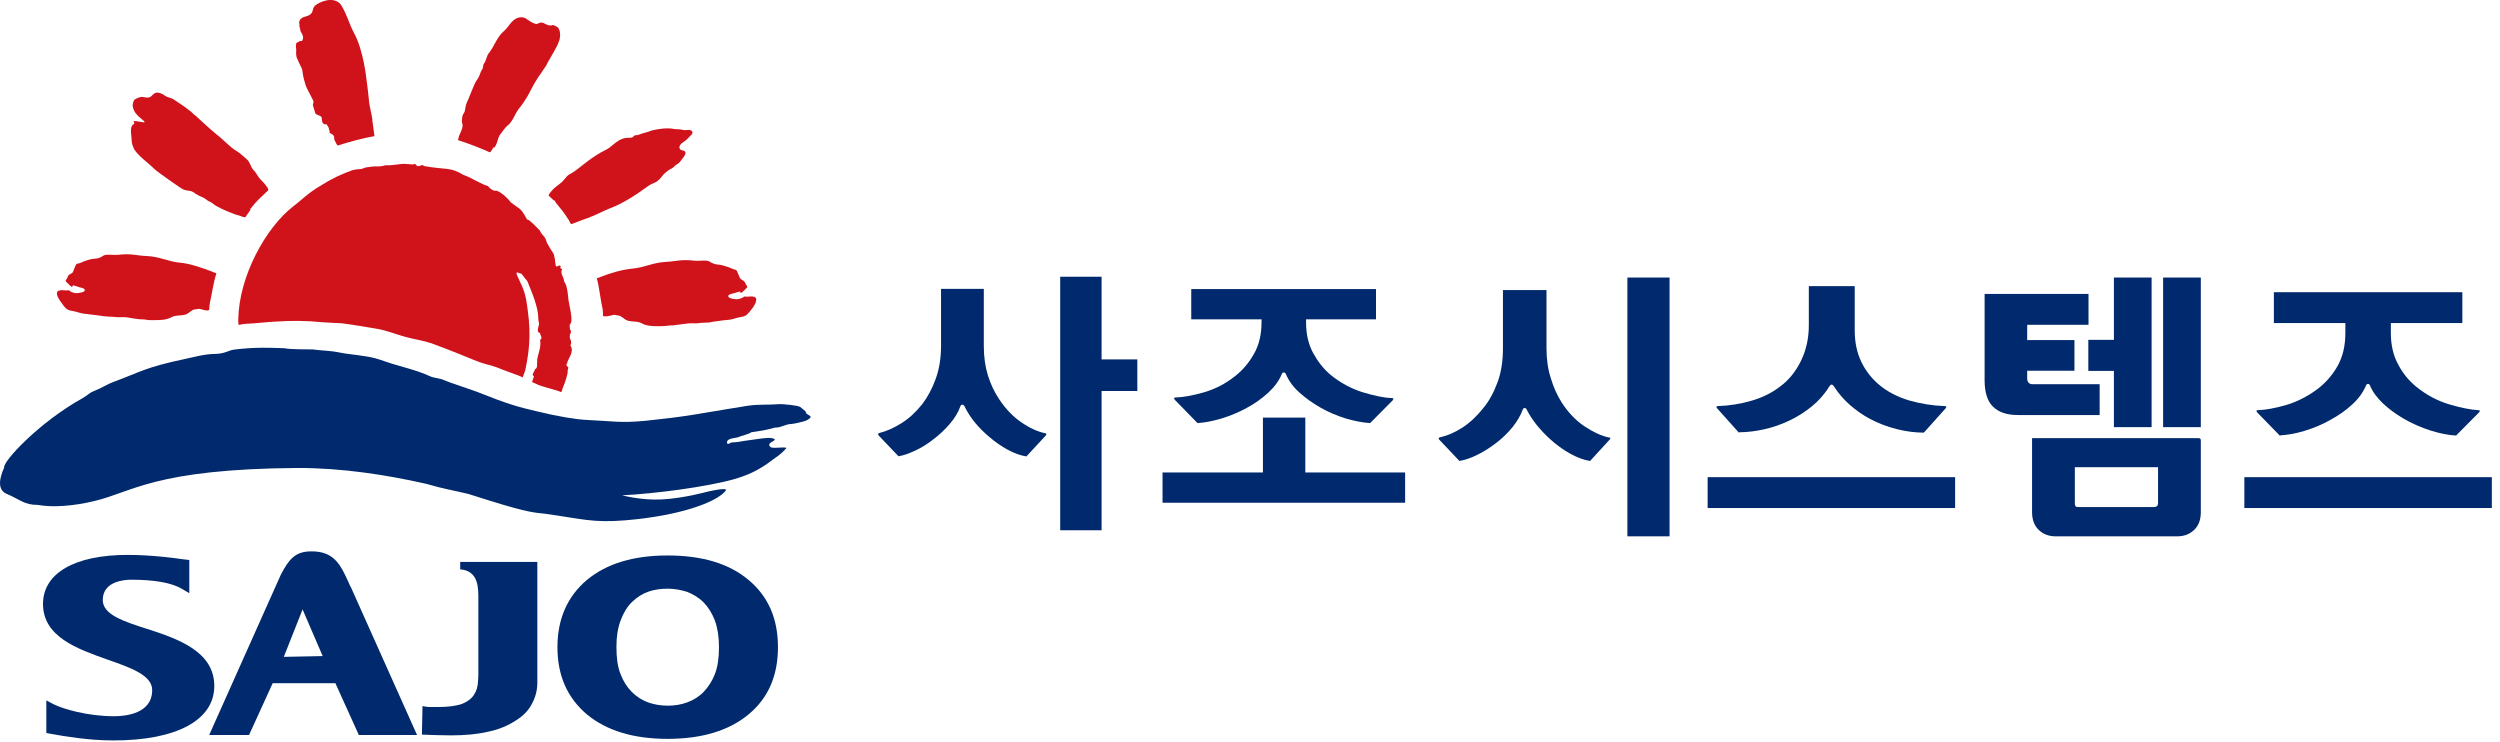 <svg viewBox="0 0 128 38" fill="none" xmlns="http://www.w3.org/2000/svg">
<path d="M54.282 15.61V27.15H56.401V20.02H58.231V18.4H56.401V14.17H54.282V15.62V15.61ZM48.181 14.79H50.371V17.71C50.371 18.27 50.441 18.77 50.581 19.22C50.721 19.67 50.911 20.07 51.151 20.43C51.481 20.93 51.861 21.33 52.291 21.62C52.721 21.92 53.132 22.1 53.502 22.18C53.551 22.18 53.572 22.21 53.572 22.23C53.572 22.26 53.562 22.27 53.541 22.3L52.551 23.37C52.252 23.32 51.931 23.21 51.602 23.03C51.272 22.85 50.952 22.63 50.651 22.37C50.392 22.15 50.142 21.91 49.922 21.64C49.702 21.37 49.522 21.09 49.382 20.8C49.352 20.74 49.312 20.72 49.272 20.72C49.221 20.72 49.191 20.75 49.172 20.8C49.062 21.11 48.882 21.41 48.632 21.7C48.382 21.99 48.102 22.26 47.791 22.49C47.502 22.72 47.202 22.91 46.882 23.06C46.562 23.21 46.272 23.32 46.002 23.36L44.981 22.29C44.981 22.29 44.952 22.25 44.962 22.22C44.962 22.2 44.992 22.18 45.022 22.17C45.382 22.08 45.752 21.92 46.151 21.67C46.551 21.42 46.901 21.09 47.221 20.69C47.502 20.32 47.731 19.89 47.911 19.39C48.092 18.89 48.181 18.33 48.181 17.7V14.78V14.79Z" fill="#002A6D"></path>
<path d="M64.582 16.351H60.992V14.801H70.451V16.351H66.871V16.511C66.871 17.111 66.992 17.631 67.231 18.071C67.472 18.511 67.761 18.881 68.112 19.181C68.612 19.591 69.162 19.891 69.761 20.081C70.362 20.261 70.862 20.371 71.261 20.381C71.322 20.381 71.341 20.401 71.341 20.421C71.341 20.441 71.322 20.461 71.311 20.491L70.151 21.661C69.781 21.641 69.371 21.561 68.921 21.431C68.472 21.291 68.031 21.111 67.612 20.871C67.212 20.641 66.841 20.381 66.522 20.091C66.201 19.801 65.972 19.481 65.832 19.141C65.811 19.091 65.781 19.071 65.731 19.071C65.681 19.071 65.651 19.091 65.632 19.141C65.492 19.491 65.251 19.811 64.931 20.111C64.602 20.401 64.242 20.671 63.822 20.891C63.401 21.121 62.981 21.291 62.532 21.431C62.081 21.561 61.681 21.641 61.312 21.661L60.151 20.471C60.151 20.471 60.121 20.421 60.111 20.391C60.111 20.371 60.132 20.351 60.191 20.351C60.581 20.341 61.051 20.251 61.632 20.091C62.212 19.921 62.742 19.651 63.231 19.261C63.621 18.961 63.941 18.581 64.201 18.121C64.462 17.671 64.591 17.121 64.591 16.491V16.331L64.582 16.351ZM64.651 21.381H66.832V24.191H71.942V25.741H59.522V24.191H64.662V21.381H64.651Z" fill="#002A6D"></path>
<path d="M85.481 14.21H83.322V27.46H85.481V14.21Z" fill="#002A6D"></path>
<path d="M82.382 22.401C82.001 22.321 81.582 22.131 81.132 21.831C80.681 21.531 80.291 21.121 79.962 20.611C79.731 20.251 79.541 19.831 79.401 19.361C79.251 18.901 79.181 18.381 79.181 17.831V14.851H76.951V17.831C76.951 18.481 76.862 19.071 76.671 19.581C76.481 20.091 76.242 20.541 75.931 20.911C75.602 21.321 75.251 21.651 74.862 21.901C74.472 22.151 74.091 22.311 73.731 22.391C73.692 22.391 73.671 22.421 73.662 22.441C73.662 22.461 73.662 22.491 73.681 22.501L74.722 23.601C75.022 23.551 75.332 23.441 75.671 23.271C76.011 23.101 76.332 22.891 76.641 22.651C76.942 22.421 77.201 22.161 77.442 21.871C77.671 21.581 77.852 21.281 77.962 20.981C77.981 20.921 78.011 20.891 78.061 20.891C78.112 20.891 78.151 20.921 78.171 20.981C78.311 21.251 78.481 21.511 78.681 21.761C78.891 22.021 79.112 22.251 79.352 22.471C79.681 22.771 80.022 23.021 80.382 23.221C80.742 23.421 81.082 23.551 81.412 23.601L82.421 22.501C82.421 22.501 82.451 22.461 82.451 22.441C82.451 22.421 82.431 22.401 82.382 22.391" fill="#002A6D"></path>
<path d="M89.061 22.131C89.451 22.131 89.871 22.081 90.322 21.981C90.772 21.881 91.201 21.731 91.621 21.531C92.022 21.341 92.401 21.101 92.761 20.811C93.112 20.521 93.412 20.191 93.651 19.801C93.701 19.721 93.742 19.691 93.781 19.691C93.822 19.691 93.862 19.731 93.912 19.801C94.132 20.151 94.401 20.451 94.712 20.731C95.022 21.001 95.362 21.241 95.712 21.431C96.162 21.671 96.632 21.851 97.112 21.971C97.591 22.091 98.061 22.151 98.501 22.151L99.612 20.911C99.612 20.911 99.651 20.861 99.651 20.831C99.651 20.801 99.621 20.791 99.561 20.791C98.942 20.771 98.332 20.671 97.742 20.501C97.151 20.321 96.641 20.061 96.212 19.701C95.832 19.381 95.522 18.991 95.302 18.531C95.072 18.061 94.962 17.521 94.962 16.901V14.651H92.612V16.641C92.612 17.311 92.481 17.921 92.212 18.471C91.942 19.021 91.591 19.461 91.141 19.791C90.712 20.121 90.222 20.361 89.662 20.521C89.112 20.681 88.541 20.771 87.972 20.791C87.912 20.791 87.882 20.801 87.882 20.831C87.882 20.861 87.891 20.881 87.921 20.911L89.031 22.151L89.061 22.131Z" fill="#002A6D"></path>
<path d="M100.102 24.431H87.431V26.011H100.102V24.431Z" fill="#002A6D"></path>
<path d="M107.502 21.251V19.671H104.062C103.982 19.671 103.922 19.651 103.872 19.601C103.822 19.551 103.792 19.481 103.792 19.381V18.981H106.212V17.411H103.792V16.631H106.932V15.051H101.612V19.471C101.612 20.081 101.752 20.541 102.042 20.821C102.332 21.111 102.762 21.251 103.342 21.251H107.502Z" fill="#002A6D"></path>
<path d="M108.232 17.4H106.922V18.99H108.232V21.87H110.162V14.21H108.232V17.4Z" fill="#002A6D"></path>
<path d="M112.682 14.21H110.752V21.87H112.682V14.21Z" fill="#002A6D"></path>
<path d="M110.492 25.731C110.492 25.821 110.472 25.881 110.442 25.911C110.402 25.941 110.352 25.961 110.262 25.961H106.462C106.372 25.961 106.312 25.961 106.282 25.931C106.252 25.911 106.232 25.851 106.232 25.741V23.921H110.492V25.721V25.731ZM112.552 22.431H104.042V26.221C104.042 26.601 104.152 26.911 104.382 27.131C104.612 27.351 104.902 27.461 105.252 27.461H111.472C111.822 27.461 112.111 27.351 112.341 27.131C112.571 26.911 112.682 26.611 112.682 26.221V22.561C112.682 22.561 112.682 22.481 112.652 22.461C112.632 22.441 112.602 22.431 112.552 22.431Z" fill="#002A6D"></path>
<path d="M116.742 22.29C117.122 22.27 117.532 22.2 117.992 22.06C118.452 21.92 118.892 21.74 119.312 21.5C119.732 21.27 120.112 21.01 120.432 20.71C120.762 20.41 120.992 20.09 121.142 19.73C121.162 19.68 121.192 19.66 121.242 19.66C121.292 19.66 121.322 19.68 121.342 19.73C121.472 20.06 121.702 20.36 122.002 20.65C122.312 20.94 122.652 21.19 123.042 21.42C123.482 21.68 123.942 21.88 124.432 22.04C124.912 22.19 125.352 22.28 125.752 22.3L126.932 21.11C126.932 21.11 126.962 21.06 126.972 21.04C126.972 21.02 126.952 21.01 126.892 21C126.502 20.98 126.002 20.88 125.392 20.7C124.792 20.52 124.232 20.22 123.722 19.81C123.342 19.5 123.032 19.13 122.792 18.67C122.542 18.22 122.412 17.68 122.412 17.06V16.54H126.072V14.96H116.422V16.54H120.082V17.06C120.082 17.72 119.942 18.29 119.672 18.76C119.402 19.23 119.052 19.62 118.642 19.93C118.142 20.3 117.612 20.57 117.042 20.74C116.472 20.9 115.992 20.99 115.612 21C115.552 21 115.522 21.01 115.532 21.04C115.532 21.06 115.552 21.09 115.572 21.12L116.752 22.33L116.742 22.29Z" fill="#002A6D"></path>
<path d="M127.581 24.431H114.911V26.011H127.581V24.431Z" fill="#002A6D"></path>
<path d="M36.812 33.15C36.812 32.61 36.742 32.16 36.602 31.77C36.452 31.39 36.261 31.08 36.022 30.84C35.772 30.59 35.481 30.42 35.172 30.3C34.852 30.2 34.522 30.14 34.181 30.14C33.822 30.14 33.502 30.19 33.202 30.29C32.911 30.39 32.632 30.56 32.361 30.82C32.121 31.05 31.931 31.36 31.782 31.75C31.631 32.14 31.561 32.6 31.561 33.13C31.561 33.66 31.622 34.15 31.771 34.51C31.912 34.88 32.102 35.181 32.352 35.431C32.602 35.681 32.892 35.86 33.202 35.97C33.522 36.08 33.852 36.13 34.191 36.13C34.532 36.13 34.871 36.08 35.191 35.96C35.511 35.84 35.791 35.67 36.032 35.42C36.272 35.16 36.471 34.86 36.602 34.51C36.742 34.16 36.812 33.7 36.812 33.14M39.831 33.14C39.831 34.6 39.331 35.75 38.322 36.58C37.322 37.41 35.931 37.83 34.181 37.83C32.431 37.83 31.052 37.41 30.041 36.57C29.041 35.72 28.541 34.58 28.541 33.14C28.541 31.7 29.041 30.55 30.041 29.7C31.052 28.86 32.422 28.44 34.181 28.44C35.941 28.44 37.322 28.85 38.322 29.69C39.331 30.53 39.831 31.67 39.831 33.13" fill="#002A6D"></path>
<path d="M24.892 28.77H23.562V29.151C24.512 29.221 24.492 30.12 24.492 30.68V34.541C24.492 34.67 24.482 34.791 24.472 34.91C24.462 35.16 24.392 35.391 24.262 35.581C24.142 35.77 23.932 35.931 23.652 36.041C23.362 36.141 22.952 36.2 22.412 36.2C22.002 36.2 21.892 36.211 21.632 36.151L21.602 37.611C22.072 37.63 22.572 37.651 23.102 37.651C23.822 37.651 24.462 37.59 25.002 37.461C25.552 37.35 26.032 37.141 26.442 36.87C26.802 36.641 27.072 36.361 27.242 36.02C27.422 35.681 27.512 35.331 27.512 34.95V28.77H24.882H24.892Z" fill="#002A6D"></path>
<path d="M7.532 32.201C6.322 31.811 5.262 31.471 5.262 30.721C5.262 29.751 6.382 29.681 6.722 29.681C7.922 29.681 8.782 29.841 9.302 30.141L9.692 30.371V28.671L9.422 28.641C8.922 28.571 7.762 28.411 6.532 28.411C3.822 28.411 2.202 29.351 2.202 30.921C2.202 32.611 3.962 33.221 5.502 33.771C6.682 34.181 7.792 34.571 7.792 35.331C7.792 36.541 6.432 36.671 5.842 36.671C4.462 36.671 3.202 36.291 2.732 36.051L2.372 35.861V37.531L2.712 37.591C3.202 37.681 4.512 37.911 5.802 37.911C9.042 37.911 10.972 36.871 10.972 35.121C10.972 33.371 9.152 32.721 7.542 32.201" fill="#002A6D"></path>
<path d="M14.531 33.631L15.492 31.201L16.521 33.591L14.531 33.631ZM17.942 30.031C17.482 29.021 17.192 28.191 15.871 28.231C15.111 28.251 14.781 28.641 14.371 29.441L10.711 37.631H12.752L13.961 34.981H17.172L18.372 37.631H21.352C21.352 37.631 17.971 30.081 17.951 30.031" fill="#002A6D"></path>
<path d="M41.282 21.131C41.232 21.02 41.062 20.921 40.962 20.831C40.872 20.761 40.052 20.68 39.932 20.691C39.232 20.741 38.902 20.691 38.312 20.77C37.662 20.87 36.562 21.061 35.652 21.21C34.672 21.37 34.002 21.441 33.082 21.541C31.742 21.671 31.392 21.561 30.042 21.5C29.532 21.48 28.592 21.331 27.492 21.061C26.512 20.831 26.022 20.701 24.422 20.061C24.222 19.98 22.932 19.561 22.702 19.451C22.542 19.37 22.202 19.351 22.032 19.27C21.272 18.921 20.512 18.78 19.732 18.511C19.002 18.25 18.792 18.25 17.682 18.101C17.402 18.061 17.192 17.991 16.732 17.96C16.502 17.951 16.222 17.91 16.002 17.89C15.822 17.89 14.792 17.89 14.582 17.831C13.772 17.8 13.102 17.77 12.062 17.89C11.652 17.93 11.592 18.101 11.032 18.12C10.492 18.12 9.942 18.28 9.422 18.39C7.442 18.811 7.222 19.03 5.822 19.55C5.482 19.671 5.202 19.87 4.862 20C4.512 20.14 4.522 20.221 4.202 20.401C1.992 21.631 0.132 23.64 0.212 23.941C-0.048 24.52 -0.138 25.09 0.352 25.291C0.982 25.55 1.242 25.86 1.932 25.851C2.682 25.991 3.762 25.91 4.802 25.66C6.762 25.21 7.872 24.011 15.262 23.96C17.522 23.96 19.782 24.311 21.812 24.77C22.732 25.041 23.342 25.131 23.982 25.291C24.462 25.441 25.002 25.61 25.062 25.631C27.112 26.27 27.392 26.241 27.872 26.3C29.782 26.561 30.332 26.78 32.022 26.64C34.802 26.41 36.672 25.721 37.152 25.131C37.332 24.901 36.152 25.191 36.152 25.191C36.152 25.191 35.012 25.511 33.892 25.57C32.862 25.631 31.852 25.36 31.852 25.36C33.522 25.28 36.172 24.93 37.562 24.541C38.182 24.36 38.802 24.131 39.572 23.53C39.732 23.41 39.952 23.291 40.232 22.98C40.392 22.82 39.602 23 39.452 22.89C39.152 22.631 39.962 22.55 39.552 22.441C39.332 22.37 38.552 22.52 38.342 22.541C38.052 22.57 37.782 22.651 37.492 22.651C37.382 22.651 37.242 22.82 37.222 22.66C37.212 22.421 37.662 22.441 37.802 22.381C37.942 22.311 38.322 22.241 38.472 22.131C39.012 22.05 39.132 22.041 39.692 21.89C39.972 21.91 40.222 21.71 40.502 21.71C40.622 21.71 41.182 21.581 41.282 21.53C41.352 21.5 41.452 21.441 41.502 21.37C41.542 21.28 41.282 21.221 41.252 21.12" fill="#002A6D"></path>
<path d="M19.072 6.15C19.021 5.78 18.901 5.42 18.881 5.05C18.852 4.73 18.811 4.43 18.771 4.13C18.752 3.92 18.591 2.56 18.142 1.72C17.861 1.2 17.791 0.8 17.491 0.3C17.232 -0.15 16.591 -0.03 16.192 0.24C15.941 0.41 16.091 0.59 15.871 0.75C15.691 0.88 15.392 0.83 15.322 1.11C15.302 1.17 15.341 1.23 15.332 1.29C15.322 1.35 15.341 1.4 15.361 1.46C15.382 1.51 15.371 1.55 15.382 1.58C15.382 1.61 15.412 1.63 15.421 1.66C15.502 1.78 15.552 1.92 15.492 2.04C15.492 2.06 15.472 2.09 15.451 2.1C15.441 2.1 15.412 2.1 15.392 2.1C15.341 2.1 15.312 2.13 15.271 2.15C15.211 2.18 15.162 2.19 15.162 2.26C15.142 2.34 15.142 2.41 15.162 2.49C15.181 2.58 15.152 2.66 15.162 2.74C15.162 2.78 15.171 2.82 15.171 2.86C15.181 2.97 15.402 3.41 15.451 3.5C15.492 3.6 15.492 3.73 15.511 3.83C15.541 4.01 15.591 4.17 15.642 4.34C15.681 4.5 15.931 4.92 15.982 5.04C16.012 5.1 16.061 5.18 16.052 5.25C16.032 5.32 16.002 5.35 16.032 5.43C16.072 5.55 16.102 5.68 16.142 5.79C16.181 5.91 16.431 5.89 16.471 6.02C16.491 6.11 16.471 6.27 16.561 6.33C16.741 6.45 16.642 6.23 16.802 6.49C16.861 6.58 16.822 6.65 16.892 6.73C16.762 6.79 17.021 6.84 17.091 6.96C17.131 7.04 17.091 7.16 17.151 7.22C17.201 7.29 17.232 7.43 17.302 7.45C17.811 7.28 18.631 7.06 19.172 6.97C19.142 6.76 19.091 6.34 19.061 6.15" fill="#D0121B"></path>
<path d="M25.312 7.56C25.432 7.4 25.452 7.261 25.522 7.051C25.562 6.931 25.642 6.84 25.712 6.75C25.792 6.65 25.872 6.52 25.962 6.45C26.252 6.24 26.352 5.851 26.552 5.58C26.592 5.54 26.622 5.49 26.652 5.46C26.752 5.321 26.842 5.2 26.932 5.051C27.032 4.92 27.352 4.25 27.452 4.12C27.532 3.98 27.632 3.84 27.722 3.72C27.762 3.65 27.812 3.58 27.862 3.51C27.882 3.48 27.902 3.45 27.932 3.4C27.942 3.38 27.972 3.38 27.972 3.34C27.992 3.33 27.992 3.321 27.992 3.3C27.992 3.3 27.992 3.28 28.002 3.271C28.022 3.24 28.042 3.211 28.052 3.181C28.082 3.121 28.122 3.06 28.152 3.01C28.212 2.89 28.282 2.791 28.342 2.68C28.402 2.58 28.462 2.46 28.522 2.35C28.572 2.24 28.612 2.14 28.652 2.021C28.662 1.931 28.692 1.81 28.672 1.71C28.672 1.611 28.632 1.5 28.572 1.41C28.502 1.37 28.372 1.28 28.292 1.28C28.262 1.28 28.222 1.31 28.192 1.31C28.152 1.31 28.122 1.29 28.082 1.29C28.002 1.26 27.912 1.23 27.832 1.181C27.702 1.121 27.632 1.17 27.512 1.22C27.422 1.27 27.112 1.091 26.992 0.991C26.762 0.801 26.462 0.89 26.292 1.04C26.102 1.2 25.982 1.44 25.802 1.59C25.442 1.89 25.312 2.37 25.022 2.73C24.922 2.84 24.882 3.14 24.782 3.25C24.712 3.34 24.752 3.48 24.682 3.56C24.612 3.65 24.592 3.77 24.542 3.88C24.492 3.96 24.472 4.03 24.412 4.1C24.262 4.31 23.992 5.09 23.872 5.32C23.832 5.42 23.822 5.681 23.762 5.771C23.672 5.88 23.652 6.04 23.652 6.17C23.652 6.271 23.642 6.24 23.672 6.34C23.722 6.46 23.632 6.66 23.592 6.76C23.552 6.87 23.482 6.97 23.472 7.09C23.452 7.17 23.442 7.13 23.462 7.181C23.922 7.321 24.652 7.601 25.082 7.801C25.182 7.731 25.202 7.62 25.272 7.54" fill="#D0121B"></path>
<path d="M12.802 10.691C12.802 10.691 12.822 10.661 12.841 10.681C12.902 10.601 12.961 10.511 13.031 10.441C13.031 10.421 13.052 10.401 13.072 10.391C13.271 10.161 13.531 9.951 13.742 9.731C13.742 9.591 13.421 9.271 13.341 9.191C13.201 9.051 13.132 8.851 12.982 8.711C12.841 8.571 12.802 8.291 12.642 8.161C12.492 8.041 12.332 7.871 12.171 7.771C11.752 7.531 11.482 7.181 11.111 6.901C10.732 6.591 10.371 6.251 10.011 5.921C9.882 5.841 9.802 5.711 9.662 5.631C9.482 5.471 9.252 5.341 9.041 5.191C8.941 5.121 8.851 5.051 8.742 5.021C8.632 4.991 8.521 4.951 8.431 4.891C8.351 4.811 8.072 4.701 7.981 4.751C7.912 4.771 7.872 4.801 7.822 4.851C7.782 4.891 7.742 4.941 7.671 4.971C7.532 5.031 7.421 4.971 7.271 4.961C7.141 4.961 7.011 5.031 6.902 5.091C6.841 5.131 6.801 5.291 6.792 5.351C6.792 5.431 6.801 5.491 6.822 5.551C6.872 5.731 6.992 5.871 7.141 6.001C7.221 6.071 7.301 6.141 7.372 6.201C7.591 6.391 6.652 6.061 6.872 6.271C6.891 6.301 6.862 6.361 6.811 6.381C6.612 6.521 6.752 7.011 6.742 7.231C6.742 7.341 6.832 7.581 6.881 7.661C7.152 8.051 7.551 8.301 7.902 8.651C8.082 8.821 9.252 9.641 9.371 9.691C9.572 9.791 9.722 9.731 9.902 9.841C9.992 9.911 10.082 9.961 10.191 10.021C10.281 10.071 10.392 10.101 10.482 10.161C10.572 10.221 10.652 10.301 10.752 10.331C10.841 10.361 10.972 10.491 11.062 10.541C11.351 10.711 12.041 11.001 12.232 11.031C12.322 11.051 12.482 11.151 12.572 11.111C12.632 11.011 12.701 10.921 12.761 10.841C12.761 10.801 12.812 10.781 12.832 10.721" fill="#D0121B"></path>
<path d="M11.072 13.991C10.341 13.7 9.742 13.5 9.222 13.45C8.632 13.4 8.172 13.14 7.542 13.11C6.932 13.09 6.772 12.96 6.012 13.05C5.832 13.07 5.412 12.99 5.272 13.1C5.152 13.19 5.032 13.23 4.892 13.241C4.672 13.251 4.492 13.31 4.282 13.39C4.182 13.44 4.062 13.49 3.952 13.5C3.852 13.52 3.772 13.91 3.702 13.97C3.582 14.06 3.502 14.04 3.452 14.21C3.402 14.331 3.322 14.351 3.392 14.431C3.602 14.63 3.702 14.77 3.722 14.63C3.732 14.57 3.962 14.681 4.072 14.71C4.162 14.73 4.392 14.77 4.332 14.89C4.282 14.97 4.092 14.99 4.022 15C3.922 15.02 3.822 15.01 3.712 14.97C3.382 14.84 3.712 14.86 3.372 14.87C3.272 14.87 2.852 14.78 2.922 15.09C2.972 15.3 3.152 15.5 3.262 15.66C3.482 15.94 3.582 15.88 3.892 15.96C4.082 16.011 4.092 16.03 4.292 16.06C4.512 16.09 4.742 16.11 4.962 16.14C5.082 16.16 5.192 16.17 5.312 16.19C5.462 16.21 5.612 16.21 5.772 16.22C5.932 16.24 6.072 16.25 6.222 16.241C6.412 16.221 6.622 16.27 6.802 16.3C6.902 16.32 6.992 16.32 7.092 16.34C7.232 16.36 7.362 16.34 7.482 16.37C7.622 16.4 7.772 16.39 7.902 16.39C8.192 16.39 8.492 16.39 8.762 16.25C8.992 16.12 9.212 16.18 9.482 16.11C9.672 16.06 9.792 15.86 9.982 15.84C10.072 15.84 10.142 15.81 10.211 15.81C10.371 15.85 10.601 15.94 10.711 15.87C10.711 15.77 10.722 15.63 10.742 15.53C10.882 14.9 10.921 14.48 11.082 13.991" fill="#D0121B"></path>
<path d="M30.552 14.251C31.282 13.961 31.872 13.801 32.392 13.751C32.981 13.701 33.441 13.441 34.072 13.411C34.672 13.381 34.842 13.261 35.602 13.351C35.782 13.371 36.202 13.291 36.342 13.401C36.462 13.481 36.581 13.521 36.712 13.541C36.931 13.551 37.121 13.621 37.331 13.691C37.431 13.741 37.551 13.791 37.661 13.811C37.761 13.821 37.842 14.221 37.922 14.281C38.041 14.381 38.111 14.361 38.172 14.521C38.221 14.641 38.301 14.661 38.231 14.741C38.022 14.941 37.922 15.071 37.901 14.951C37.892 14.891 37.661 15.001 37.551 15.021C37.462 15.041 37.231 15.081 37.301 15.201C37.342 15.281 37.541 15.301 37.611 15.311C37.712 15.331 37.822 15.321 37.922 15.281C38.252 15.161 37.922 15.181 38.261 15.191C38.361 15.191 38.782 15.101 38.712 15.401C38.672 15.621 38.492 15.821 38.371 15.971C38.142 16.251 38.062 16.191 37.742 16.271C37.551 16.321 37.541 16.341 37.342 16.371C37.121 16.391 36.892 16.411 36.672 16.451C36.551 16.461 36.441 16.481 36.322 16.511C36.172 16.521 36.022 16.521 35.871 16.531C35.712 16.561 35.572 16.561 35.411 16.551C35.221 16.551 35.011 16.591 34.831 16.611C34.731 16.621 34.642 16.631 34.541 16.651C34.401 16.671 34.272 16.651 34.151 16.681C34.002 16.701 33.861 16.701 33.731 16.701C33.441 16.701 33.132 16.701 32.871 16.561C32.642 16.431 32.422 16.491 32.151 16.421C31.962 16.371 31.841 16.171 31.651 16.151C31.561 16.151 31.491 16.111 31.422 16.121C31.262 16.161 30.971 16.241 30.872 16.171C30.872 16.081 30.872 15.961 30.861 15.861C30.721 15.231 30.681 14.671 30.561 14.271" fill="#D0121B"></path>
<path d="M28.452 10.37C28.742 10.72 28.862 10.861 29.102 11.241C29.122 11.241 29.182 11.411 29.202 11.431C29.272 11.501 29.292 11.46 29.372 11.431C29.442 11.4 29.862 11.241 29.932 11.22C29.982 11.22 30.642 10.941 30.772 10.87C30.872 10.82 31.132 10.7 31.242 10.661C31.952 10.39 32.582 9.961 33.192 9.521C33.332 9.411 33.542 9.371 33.672 9.261C33.802 9.161 33.892 9.021 34.002 8.901C34.112 8.801 34.242 8.691 34.382 8.631C34.512 8.571 34.542 8.461 34.682 8.401C34.762 8.361 34.812 8.291 34.872 8.211C34.932 8.121 35.192 7.861 35.062 7.751C34.992 7.681 34.892 7.721 34.822 7.641C34.702 7.481 34.902 7.331 35.022 7.251C35.112 7.191 35.202 7.111 35.272 7.031C35.332 6.951 35.512 6.841 35.442 6.731C35.342 6.581 35.102 6.701 34.962 6.651C34.792 6.601 34.672 6.631 34.492 6.601C34.172 6.531 33.672 6.601 33.372 6.681C33.232 6.731 33.102 6.781 32.962 6.811C32.822 6.841 32.702 6.921 32.572 6.921C32.402 6.931 32.472 7.031 32.302 7.051C32.182 7.051 32.052 7.051 31.952 7.081C31.662 7.151 31.432 7.381 31.202 7.561C31.082 7.651 30.912 7.721 30.772 7.801C30.472 7.971 30.192 8.171 29.922 8.381C29.722 8.541 29.512 8.711 29.292 8.851C29.202 8.901 29.112 8.941 29.032 9.021C28.952 9.111 28.872 9.211 28.792 9.301C28.702 9.391 28.362 9.621 28.292 9.721C28.222 9.811 28.112 9.891 28.092 10.021C28.172 10.101 28.272 10.171 28.352 10.261C28.392 10.191 28.492 10.47 28.452 10.361" fill="#D0121B"></path>
<path d="M29.032 18.641C29.032 18.391 29.442 18.031 29.201 17.681C29.291 17.521 29.221 17.431 29.172 17.301C29.172 17.241 29.181 17.171 29.181 17.111C29.232 17.071 29.232 17.001 29.232 16.921C29.201 16.901 29.192 16.881 29.181 16.871C29.181 16.791 29.172 16.711 29.162 16.641C29.282 16.491 29.322 16.411 29.102 15.341C29.102 15.341 29.061 14.611 28.892 14.431C28.881 14.361 28.861 14.251 28.802 14.141C28.752 14.021 28.752 14.041 28.741 13.871C28.872 13.741 28.602 13.761 28.712 13.651C28.662 13.531 28.561 13.641 28.491 13.651C28.412 13.611 28.431 13.221 28.381 13.161C28.381 12.971 28.291 12.961 28.002 12.431C27.901 12.041 27.802 12.141 27.631 11.791C27.462 11.631 27.122 11.241 26.982 11.231C26.622 10.581 26.651 10.761 26.131 10.341C26.151 10.331 25.642 9.761 25.372 9.761C25.282 9.811 24.982 9.581 25.002 9.531C24.651 9.451 24.111 9.071 23.732 8.961C23.032 8.531 22.872 8.711 21.712 8.501C21.672 8.461 21.622 8.441 21.532 8.461V8.501C21.471 8.501 21.412 8.501 21.352 8.501V8.521C21.352 8.521 21.322 8.491 21.331 8.451L21.232 8.391L21.151 8.421L20.732 8.391C20.512 8.371 20.151 8.481 19.741 8.461C19.341 8.571 19.311 8.491 19.032 8.531C18.852 8.561 18.732 8.551 18.541 8.641C18.431 8.671 18.221 8.661 18.111 8.701C18.102 8.701 18.091 8.701 18.081 8.701C18.072 8.701 18.061 8.701 18.052 8.711C17.791 8.801 17.552 8.901 17.311 9.011C17.052 9.141 16.791 9.271 16.541 9.431C16.302 9.571 16.061 9.721 15.841 9.891C15.562 10.101 15.312 10.341 15.031 10.551C13.582 11.671 12.252 14.151 12.201 16.301C12.191 16.511 12.211 16.511 12.211 16.631C12.302 16.631 12.472 16.581 12.552 16.581C13.082 16.561 13.632 16.491 14.011 16.471C14.921 16.411 15.632 16.411 16.541 16.501C16.741 16.521 17.331 16.541 17.491 16.551C17.701 16.571 19.032 16.781 19.282 16.831C19.822 16.921 20.311 17.131 20.762 17.251C21.212 17.371 21.732 17.451 22.102 17.581C22.712 17.801 23.122 17.971 23.502 18.121C23.782 18.231 24.032 18.331 24.241 18.421C24.692 18.601 24.852 18.641 25.102 18.701L25.442 18.811C25.442 18.811 25.861 18.981 25.721 18.921C25.892 18.981 26.541 19.221 26.581 19.241C26.631 19.261 26.692 19.291 26.762 19.321C26.811 19.201 26.852 19.081 26.892 18.961C27.081 18.051 27.201 17.201 27.021 15.891C26.942 15.251 26.872 14.931 26.631 14.441C26.381 13.901 26.361 13.891 26.701 14.021L27.002 14.401C27.172 14.831 27.442 15.411 27.541 16.031C27.572 16.311 27.541 16.321 27.602 16.581C27.561 16.791 27.451 17.011 27.651 17.051C27.651 17.171 27.811 17.301 27.651 17.401C27.741 17.801 27.482 18.221 27.502 18.521C27.482 18.661 27.541 18.851 27.392 18.901C27.361 19.051 27.181 19.201 27.341 19.261L27.241 19.561C27.442 19.651 27.631 19.741 27.712 19.761C28.142 19.901 28.512 19.971 28.732 20.081C28.791 20.011 28.782 19.901 28.852 19.771C28.991 19.431 29.072 19.081 29.072 19.021L29.052 19.051C29.061 18.991 29.072 18.921 29.091 18.861C29.151 18.791 28.942 18.741 29.012 18.621" fill="#D0121B"></path>
</svg>
